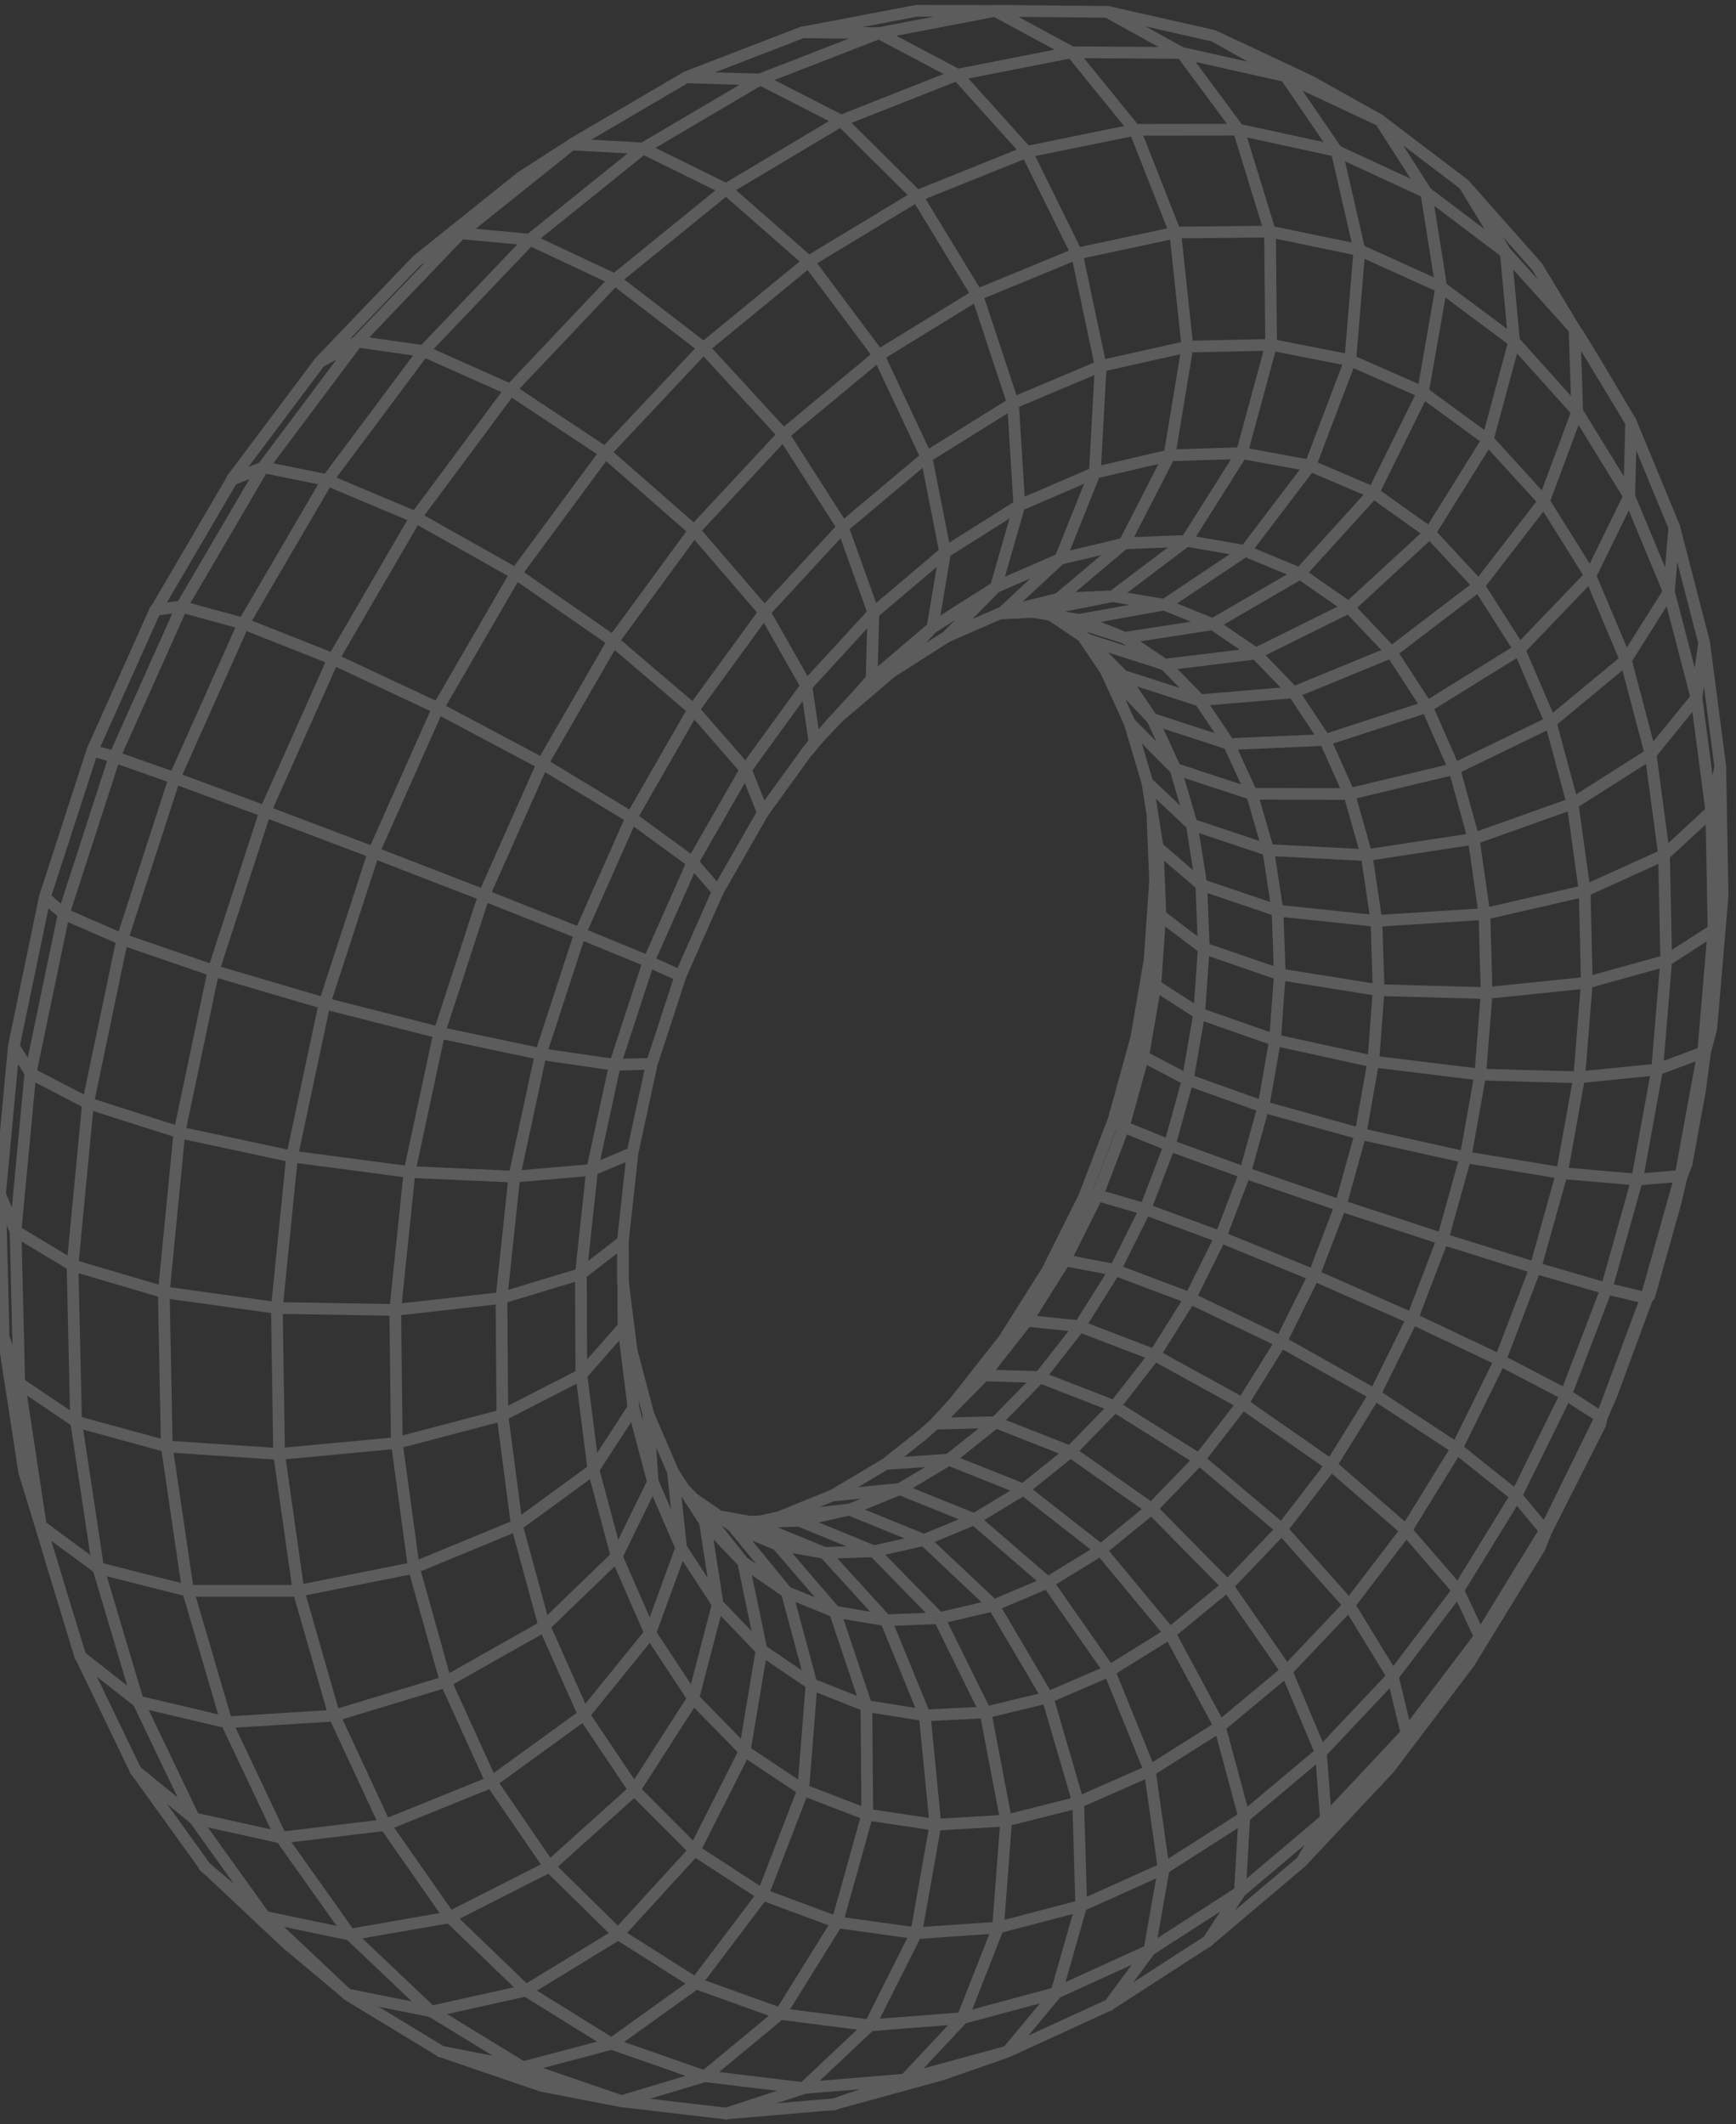 <svg width="161" height="197" viewBox="0 0 161 197" fill="none" xmlns="http://www.w3.org/2000/svg">
<rect x="0" y="0" width="161" height="197" fill="#333333" stroke="none"/>
<path d="M2.837 99.508L5.919 84.72L10.633 70.17L16.867 56.238M128.856 163.996L130.462 160.763L137.271 151.774L143.309 141.922L148.479 131.386M116.113 73.62L125.156 73.647L134.862 71.32L143.835 66.963L150.795 61.202L154.777 54.871L155.282 48.86M133.674 26.634L126.079 23.194L117.805 21.48L109.017 21.572L99.897 23.52L90.653 27.328L81.506 32.948L72.68 40.283L64.396 49.18L56.877 59.439L50.318 70.81L44.892 83.016L40.748 95.743L37.981 108.671L36.657 121.464L36.798 133.806L38.377 145.394L41.334 155.956L45.565 165.26L50.947 173.116L57.321 179.376L64.526 183.944L72.376 186.765M100.201 57.47L108.051 56.059L115.511 51.073L121.527 43.158L125.227 33.404L126.073 23.194L123.957 13.977L119.211 7.044L112.527 3.311M148.414 132.081L148.549 131.446L152.678 120.357L155.862 109.024L157.956 97.588L158.917 86.25L158.71 75.215L157.327 64.69L154.772 54.876L151.072 45.974L146.271 38.183L140.439 31.679L133.668 26.634L132.269 17.823L127.999 11.161L121.495 7.521L118.619 6.17L112.532 3.317L102.751 1.103L92.34 1L81.523 3.072L74.427 2.996L63.674 7.147L53.03 13.385L42.766 21.61L33.147 31.657L24.429 43.294L16.85 56.243L14.404 56.564L8.572 69.595L4.161 83.206L1.28 97.046L2.821 99.508L1.443 114.151L1.785 128.267L3.787 141.488L3.863 141.813L5.653 147.748L7.449 153.564L12.559 164.17L15.331 168.022L18.988 173.105L23.74 177.575L25.834 179.545L26.545 180.212L32.247 184.991L40.005 186.548L48.462 191.724L57.641 194.881L65.372 192.565L74.508 193.666L83.931 192.879L93.447 190.275L97.982 184.818L106.603 180.885L114.984 175.476L122.981 168.722L130.446 160.768L129.166 155.484L125.113 148.849L118.831 141.797L111.209 135.346L103.348 130.426L96.376 127.719L91.255 127.567L88.64 129.927L86.725 132.026L85.515 133.106L82.195 135.748L77.296 138.667L72.278 140.712L70.488 141.108L69.544 141.135L66.68 140.625L64.265 138.954L63.414 138.059L62.443 136.562L60.142 131.218L59.616 129.216L58.564 125.218L58.233 122.576L57.777 118.93L57.766 115.127L58.661 106.914L60.457 98.63L63.121 90.481L66.582 82.658L70.765 75.351L74.936 69.589L75.571 68.808L77.763 66.502L80.823 63.898L82.683 62.314L87.816 59.043L92.725 56.895H92.899L95.774 56.754L97.445 57.03L98.563 57.779L100.418 59.027L100.885 59.341L108.04 61.636L111.279 64.945L119.981 64.213L129.035 60.497L137.162 54.296L143.189 46.489L146.276 38.2L146.027 30.594L142.533 24.708L139.457 21.235L135.811 17.118L127.994 11.177L119.211 7.06L109.619 4.911L99.409 4.846L88.798 6.93L81.517 3.078L70.537 7.342L59.66 13.754L49.157 22.212L39.305 32.541L30.37 44.509L22.595 57.822L16.194 72.144L11.344 87.101L8.165 102.297L6.727 117.335L7.053 131.826L9.103 145.41L12.792 157.768L17.99 168.624L24.532 177.754L32.23 185.002L36.18 187.405L40.878 190.259L46.607 192.223L50.252 193.471L57.631 194.892L67.314 196.026L77.286 195.174L83.335 193.514L86.362 192.684L87.338 192.418L93.436 190.286L102.854 185.962L106.066 183.885L112.001 180.044L114.854 177.629L120.713 172.671L123.084 170.143L128.835 164.013L130.647 161.62L136.24 154.237L137.466 152.24L139.793 148.443L142.799 143.533L143.385 142.046L148.414 132.091L148.549 131.457L149.423 129.444L152.77 120.395L152.982 120.118L155.407 111.482L155.976 109.029L156.437 107.814L157.642 101.25L158.141 97.528L158.71 95.391L159.009 91.87L159.519 85.87L159.758 83.07L159.541 71.065L158.043 59.596L155.271 48.882L151.246 39.144L148.045 33.735L146.358 30.974L146.016 30.502L139.658 23.433L132.263 17.845L123.957 13.998L114.892 12.029L105.246 12.04L95.226 14.085L85.06 18.176L74.991 24.268L65.264 32.254L56.133 41.97L47.844 53.2L40.617 65.672L34.65 79.072M34.65 79.072L30.104 93.053L27.087 107.25L25.677 121.301L25.883 134.842L27.684 147.542L30.999 159.097L35.719 169.259L41.697 177.819L48.755 184.617L56.708 189.554L65.356 192.581L72.36 186.787L80.676 187.85L89.27 187.183L97.966 184.839L100.272 176.756M34.65 79.072L44.882 83.032L53.8 86.564L60.148 89.168L63.099 90.503M34.65 79.072L24.597 75.264L16.189 72.161L10.606 70.197L8.561 69.616M100.272 176.756L107.921 173.311L115.375 168.542L122.493 162.564L129.149 155.506L135.225 147.509L140.618 138.732L145.235 129.341L148.994 119.5L151.831 109.393L153.687 99.194L154.528 89.092L154.327 79.273L153.074 69.92L150.779 61.218L147.464 53.352L143.173 46.484L137.976 40.782L131.954 36.382L125.216 33.415L117.892 31.983L110.129 32.151L102.089 33.952L93.957 37.38L85.917 42.393L78.17 48.898L70.906 56.764L64.314 65.808L58.564 75.823L53.8 86.559L50.149 97.751L47.703 109.116L46.509 120.373L46.59 131.24L47.931 141.461L50.475 150.797L54.148 159.043L58.835 166.025L64.412 171.619L70.732 175.725L77.638 178.291L84.973 179.306L92.568 178.78L100.272 176.756ZM98.199 55.506L99.257 54.616L104.281 50.379L108.463 42.23L110.124 32.162L108.995 21.594L105.236 12.04L99.393 4.857L92.319 1.022L85.011 1L74.405 3.018M18.966 173.138L24.521 177.776L32.453 179.436L41.686 177.83L50.92 173.143L58.83 166.031L64.293 157.519L66.56 148.828L65.372 141.168M88.608 129.954L90.479 127.572L93.132 124.198L94.261 122.408L97.136 117.845L97.711 116.69L100.537 111.02L100.722 110.543L103.283 103.849L105.317 96.476M95.742 56.77L96.995 56.52L103.239 55.283L110.037 50.151L115.169 42.019L117.887 31.999L117.784 21.507L114.876 12.04L109.603 4.928L102.729 1.13M64.238 138.992L65.231 140.24L65.459 140.527L65.475 140.549L68.92 144.884L70.629 153.054L69.067 162.407L64.412 171.629L57.3 179.409L48.75 184.633L39.983 186.581L32.458 179.441L26.073 170.441L21.011 159.738L17.436 147.553L15.467 134.158L15.19 119.863L16.639 105.031L19.796 90.036L24.592 75.275L30.901 61.132L38.551 47.981L47.339 36.154L57.018 25.934L67.331 17.557L78.007 11.194L88.781 6.946L95.215 14.091L99.876 23.547L102.084 33.963L101.536 43.847L98.346 51.806L94.168 55.69L93.007 56.775M67.303 196.048L74.486 193.699L80.671 187.867L84.968 179.317L86.752 169.248L85.76 159.087L82.152 150.276L76.466 144.032L70.705 141.661L69.517 141.173M77.275 195.201L83.91 192.917L89.264 187.199L92.563 178.79L93.311 168.857L91.396 158.81L87.094 150.081L81.034 143.88L74.085 141.032M111.594 87.931L118.663 90.367L127.836 91.832L137.813 92.109L147.15 91.148L154.511 89.103L158.884 86.277L159.736 83.081M97.407 57.046L98.053 57.155L100.174 57.502L104.292 59.146L108.008 61.652L116.471 60.622L125.075 56.357L132.6 49.424L137.97 40.798L140.423 31.706L139.647 23.438L135.795 17.129M12.543 164.202L17.979 168.646L26.067 170.436L35.713 169.275L45.544 165.293L54.148 159.054L60.3 151.464L63.17 143.614L62.421 136.6M132.605 49.424L127.364 45.686L121.516 43.191L115.174 42.024L108.469 42.236L101.541 43.853L94.548 46.864L87.647 51.22L81.007 56.846L74.79 63.622L69.148 71.396L64.227 79.984L60.153 89.184L57.023 98.776L54.913 108.514L53.871 118.165L53.914 127.496L55.032 136.29L57.186 144.341L60.305 151.47L64.303 157.53L69.072 162.407L74.492 166.014M74.492 166.014L80.432 168.304L86.758 169.248L93.322 168.857L99.995 167.17L106.635 164.24L113.113 160.15L119.308 154.996L125.108 148.887L130.402 141.954L135.101 134.332L139.121 126.162L142.392 117.601L144.855 108.807L146.455 99.937L147.166 91.159L146.965 82.636L145.842 74.531L143.813 67.007L140.9 60.22L137.146 54.318L132.61 49.435M74.492 166.014L70.732 175.736L64.504 183.977L56.703 189.57L48.441 191.756L40.873 190.281M74.492 166.014L75.262 156.2L72.967 147.667L68.904 142.703L68.323 141.992L67.976 141.569L67.954 141.553M98.075 57.166L99.534 57.632L104.308 59.157L112.483 57.898L120.551 53.206L127.37 45.692L131.959 36.41L133.663 26.671M100.277 176.772L99.995 167.175L97.147 157.421L92.139 148.909M92.139 148.909L85.7 142.833L78.75 140.007L72.251 140.755M92.139 148.909L87.105 150.086L82.163 150.282L77.416 149.479L72.973 147.672L68.931 144.889L65.388 141.178L63.755 138.656L63.397 138.102M92.139 148.909L97.163 146.788L102.078 143.777L106.787 139.947L111.198 135.384L115.229 130.182L118.804 124.442L121.858 118.279L124.332 111.813L126.176 105.167L127.359 98.467L127.858 91.843L127.652 85.419M87.788 59.075L92.367 54.426L94.537 46.869L93.946 37.408L90.631 27.366L85.049 18.192L78.007 11.199L70.526 7.369L63.658 7.179M2.224 136.459L3.776 141.531L7.438 153.613L12.787 157.806L21.017 159.748L31.004 159.125L41.323 156L50.486 150.819L57.191 144.347L60.533 137.511L60.126 131.267M102.854 185.995L106.592 180.928L107.926 173.333L106.635 164.246L102.87 154.953L97.168 146.788L90.355 140.907L83.405 138.102L77.28 138.705M66.669 140.663L67.96 141.553L67.982 141.569L72.094 143.262L76.483 144.032L81.056 143.88L85.716 142.828L90.365 140.902L94.912 138.157L99.268 134.652L103.348 130.464L107.075 125.684L110.379 120.406L113.194 114.731L115.473 108.774L117.171 102.65L118.25 96.476L118.69 90.373L118.478 84.454L117.616 78.844L116.107 73.653L108.99 71.309L104.742 67.018M106.879 75.644L107.124 81.671L106.619 89.043L105.339 96.487L106.022 97.989L110.129 100.143L117.165 102.655L126.182 105.172L135.887 107.326L144.871 108.807L151.848 109.409L155.993 109.051L156.454 107.836M66.582 82.696L64.244 79.984L58.58 75.844L50.323 70.842L40.634 65.689L30.923 61.137L22.606 57.849L16.856 56.276M0.005 110.787L0.336 124.019L1.796 128.299L7.063 131.853L15.483 134.158L25.894 134.858L36.798 133.838L46.607 131.256L53.931 127.496L57.788 123.113M112.012 180.06L114.99 175.503L115.397 168.553L113.129 160.144L108.474 151.47L102.094 143.772L94.912 138.151L87.957 135.379L82.184 135.78M106.391 72.567L106.771 72.926L110.509 76.468L117.61 78.839L126.751 79.316L136.641 77.808L145.859 74.521L153.085 69.936L157.327 64.718L158.049 59.602M82.673 62.33L86.492 58.153L87.653 51.209L85.922 42.404L81.496 32.97L74.991 24.263L67.341 17.547L59.66 13.765L53.03 13.402L48.337 16.424L45.793 18.463L41.936 21.55L38.692 24.149L31.677 31.467L29.664 33.567L22.628 42.952L21.494 44.466M120.708 172.682L122.97 168.743L122.504 162.569L119.308 154.985L113.813 147.059L106.793 139.936L99.263 134.641L92.297 131.902L86.861 132.048M0.32 124.014L0.884 127.686L1.931 134.495L2.23 136.442L3.808 141.536L9.098 145.432L17.436 147.547H27.684L38.366 145.421L47.936 141.471L55.037 136.285L58.716 130.616L58.547 125.256M107.341 78.573L111.382 82.056L118.467 84.459L127.652 85.419M127.652 85.419L137.634 84.779L146.976 82.631L154.338 79.289L158.71 75.248L159.546 71.076M127.652 85.419L126.746 79.327L125.146 73.691L122.878 68.624L119.975 64.24L116.493 60.638L112.494 57.904L108.057 56.108L103.266 55.305L98.221 55.527L94.147 56.52L93.034 56.791L92.725 56.927M1.28 97.073L0 110.782L1.443 114.178L6.733 117.357L15.207 119.858L25.688 121.312L36.657 121.496L46.52 120.384L53.876 118.16L57.75 115.16M116.097 73.653L113.97 68.992L106.836 66.671L104.118 62.656M77.741 66.529L80.828 62.976L81.007 56.84L78.17 48.92L72.663 40.31L65.258 32.259L57.023 25.934L49.151 22.234L42.755 21.637L38.686 24.16M72.365 186.798L77.644 178.302L80.438 168.298L80.351 158.213L77.416 149.468L72.853 144.151L72.088 143.262L67.982 141.574M2.81 99.541L8.159 102.324L16.644 105.031L27.087 107.266L37.97 108.704L47.703 109.133L54.907 108.509L58.634 106.946M75.533 68.759L74.785 63.616L70.906 56.786L64.385 49.207L56.128 41.976L47.339 36.149L39.299 32.563L33.136 31.684L29.664 33.572M4.15 83.233L5.892 84.752L11.338 87.123L19.802 90.031L30.098 93.064L40.731 95.771L50.149 97.762L57.018 98.765L60.435 98.662M85.494 133.138L86.704 132.059L87.447 131.451L91.239 127.599L95.237 122.511L98.774 116.89L101.785 110.852L104.216 104.51L106.017 97.984L107.151 91.398L107.595 84.882L107.118 81.66M136.234 154.247L137.249 151.801L135.236 147.509L130.408 141.938L123.41 135.867L115.234 130.171L107.069 125.674L100.087 123.004L95.243 122.505L93.154 124.193M106.614 89.027L107.151 91.392L111.187 93.991L118.239 96.465L127.359 98.456L137.244 99.666L146.461 99.921L153.692 99.194L158.141 97.534L158.71 95.396M142.788 143.549L143.374 142.063L140.618 138.743L135.095 134.327L127.457 129.319L118.793 124.442L110.357 120.4L103.364 117.769L98.769 116.896L97.141 117.851M148.452 131.419L145.235 129.346L139.121 126.156L130.934 122.277L121.847 118.274L113.178 114.726L106.169 112.138L101.78 110.858L100.548 111.026M103.293 103.859L104.21 104.516L108.436 106.225L115.462 108.774L124.326 111.813L133.761 114.905L142.397 117.601L149 119.516L152.77 120.417L152.982 120.14M70.765 75.394L69.17 71.401L64.336 65.841L56.887 59.477L47.865 53.222L38.583 47.992L30.391 44.542L24.445 43.337L21.521 44.487L14.924 55.755L14.425 56.607M100.896 59.379L101.498 59.992L104.145 62.678L111.29 64.983L113.997 69.014L122.894 68.634L132.323 65.569L140.933 60.231L147.497 53.39L151.099 46.023L151.278 39.171L146.048 30.529L142.56 24.735M70.504 141.162L74.134 141.054L78.788 140.017L83.432 138.119L87.973 135.401L92.324 131.929L96.393 127.779L100.109 123.037L103.402 117.796L106.207 112.165L108.469 106.252L110.151 100.165L111.214 94.029L111.637 87.959L107.623 84.915L107.368 78.595L106.901 75.665L106.413 72.595L104.764 67.039L102.539 62.162L102.453 62.043L100.581 59.282L100.44 59.07M111.643 87.959L111.415 82.078L110.536 76.495L109.017 71.331L106.879 66.692L102.545 62.157L102.458 62.038M57.804 118.984L57.821 123.135L58.759 130.638L60.576 137.522L63.218 143.636L66.615 148.855L70.678 153.076L75.305 156.217L80.389 158.235L85.808 159.103L91.451 158.826L97.19 157.432L102.914 154.964L108.501 151.486L113.851 147.081L118.863 141.846L123.442 135.889L127.505 129.33L130.978 122.294L133.799 114.916L135.914 107.331L137.281 99.688L137.873 92.125L137.672 84.79L136.674 77.824L134.889 71.369L132.339 65.558L129.068 60.519L125.129 56.368L120.594 53.206L115.549 51.117L110.091 50.167L104.335 50.395L98.4 51.817L92.422 54.421L86.535 58.164L80.877 62.976L77.047 67.164L75.598 68.835L74.964 69.616" stroke="white" stroke-opacity="0.2" stroke-width="1.085" stroke-linecap="round" stroke-linejoin="round"/>
</svg>

